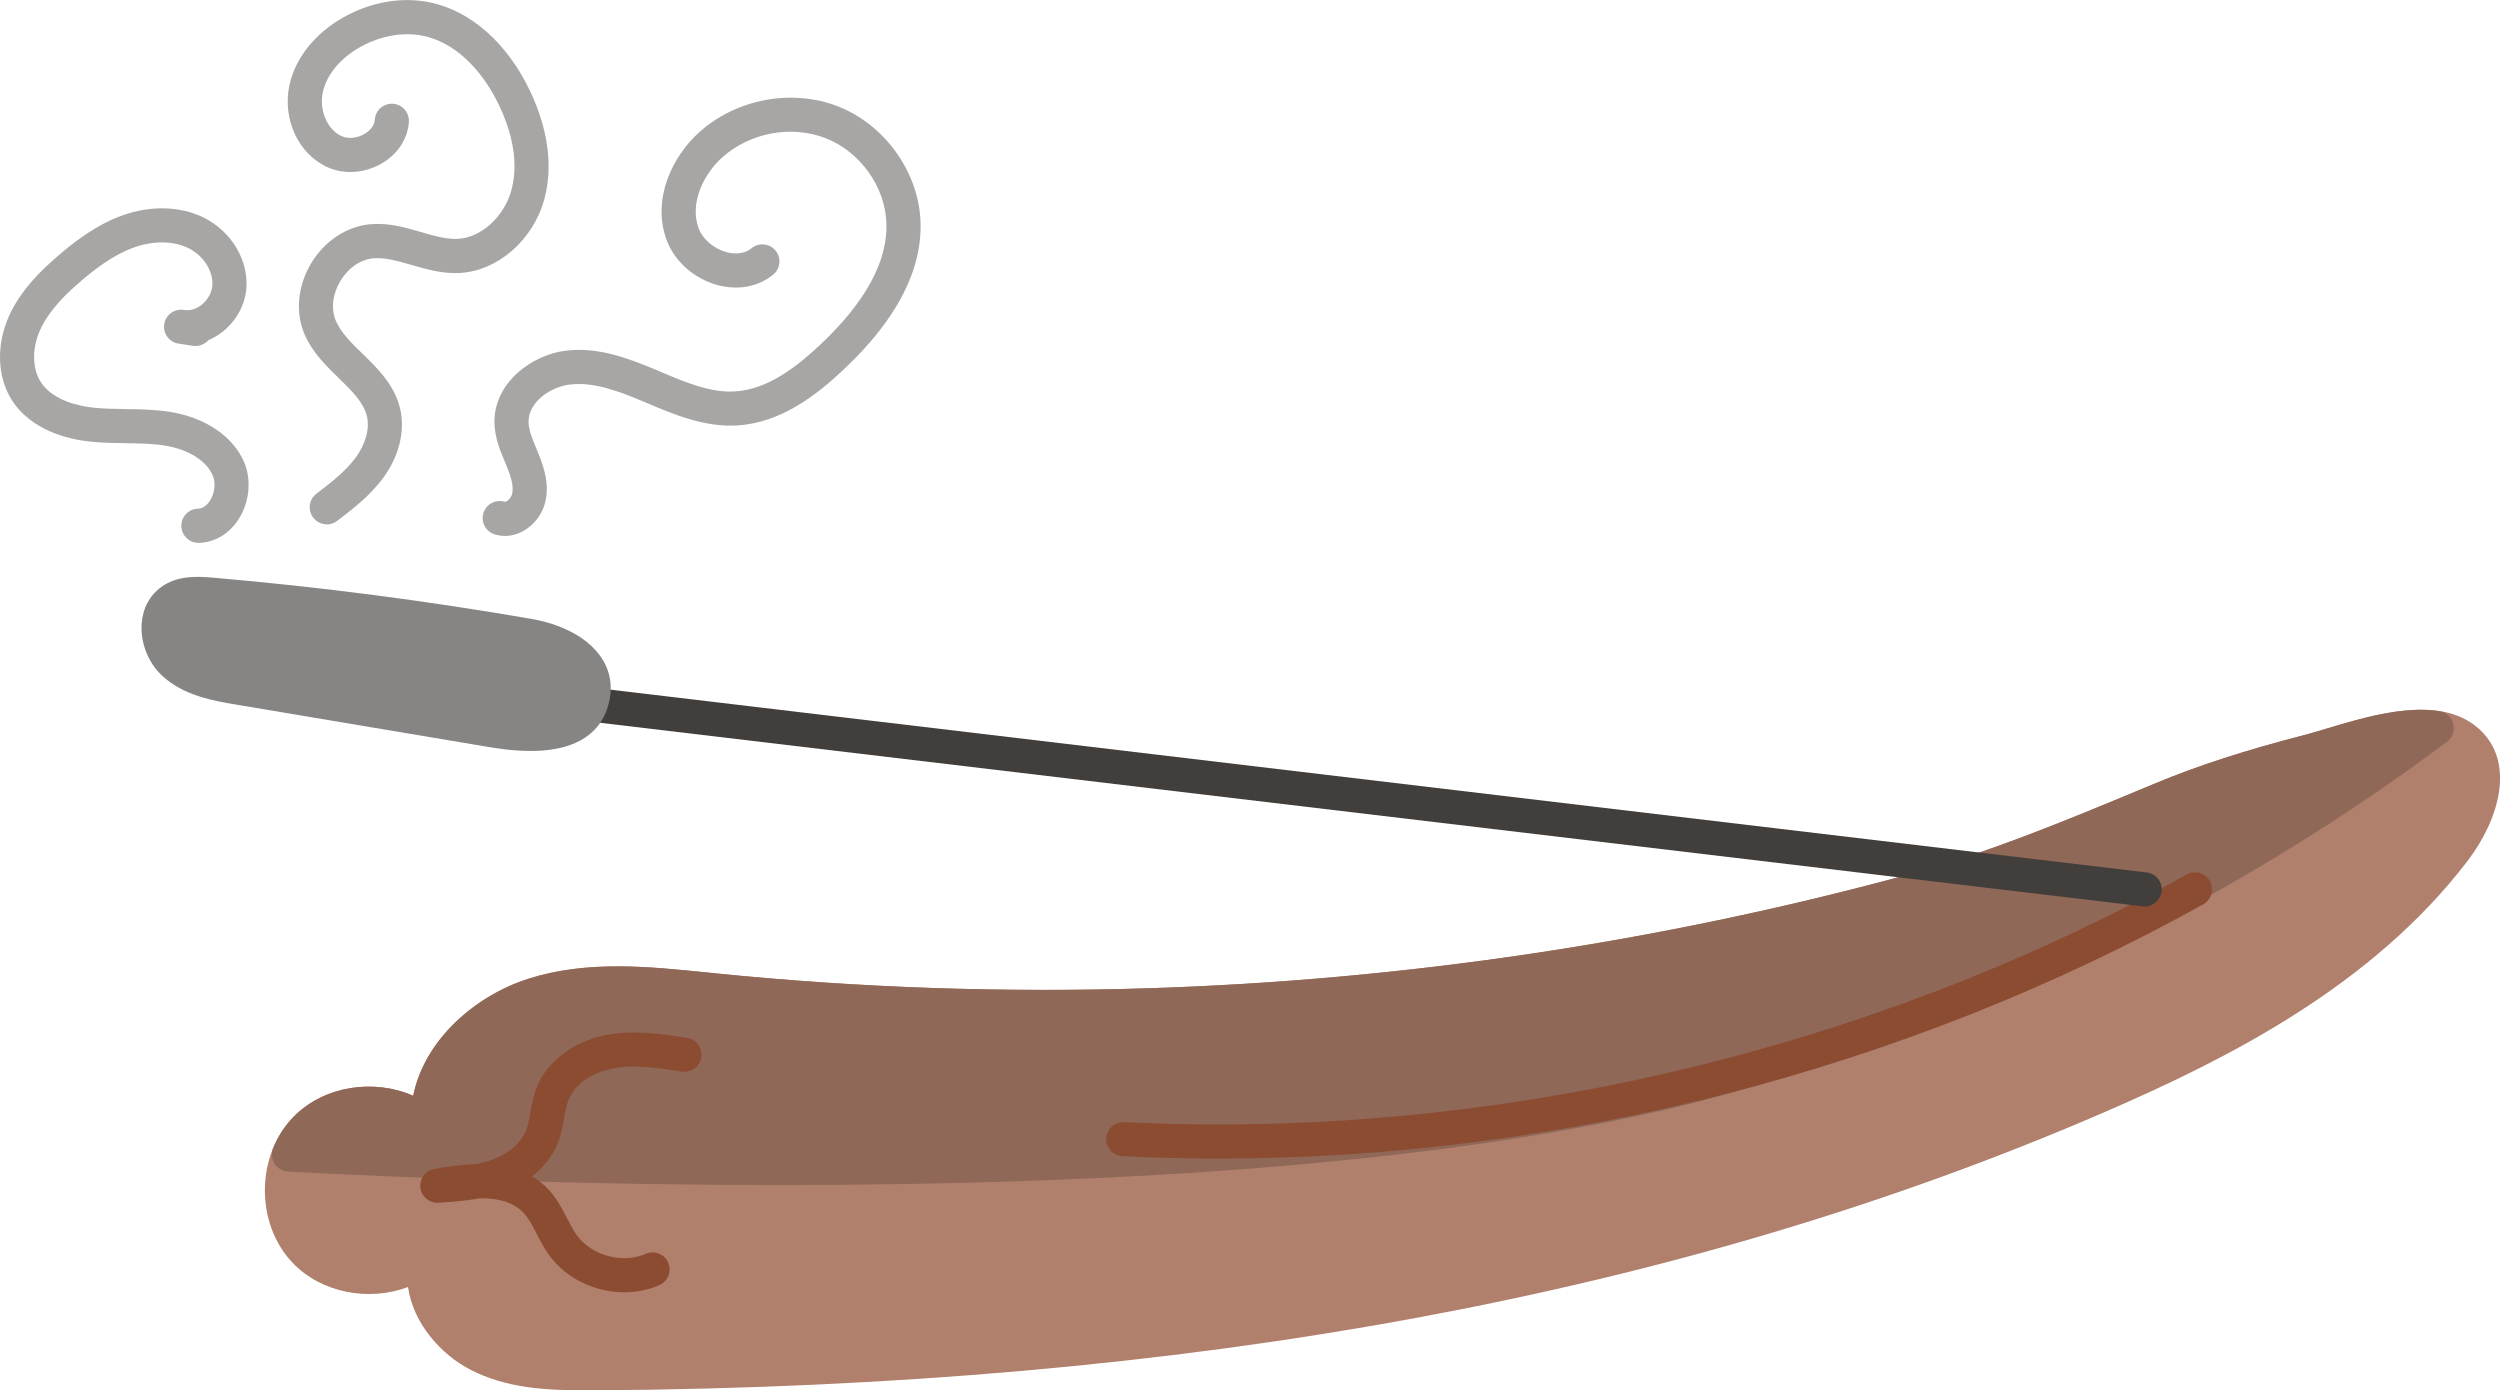 <?xml version="1.0" encoding="UTF-8"?> <svg xmlns="http://www.w3.org/2000/svg" id="_Слой_1" data-name="Слой 1" viewBox="0 0 931.17 517.87"><defs><style> .cls-1 { fill: #8f6858; } .cls-1, .cls-2, .cls-3, .cls-4, .cls-5, .cls-6 { stroke-width: 0px; } .cls-2 { fill: #8c4c32; } .cls-3 { fill: #b0806d; } .cls-4 { fill: #878584; } .cls-5 { fill: #413e3b; } .cls-6 { fill: #a8a6a5; } </style></defs><g><path class="cls-3" d="m923.03,271.21c-14.31-12.49-38.57-5.19-56.29.12-3.1.93-5.95,1.79-8.41,2.43-21.92,5.65-39.55,11.36-55.45,17.97l-4.31,1.79c-29.87,12.43-58.08,24.17-89.13,32.58-91.66,24.83-186.41,38.96-281.6,41.99-53.79,1.71-108.03-.16-161.19-5.54l-3.2-.33c-21.98-2.25-44.7-4.58-66.41,2.26-19.64,6.17-38.87,22.51-43.14,43.66-14.57-6.43-33.17-3.74-44.51,7.79-14.13,14.37-14.33,39.79-.44,54.39,10.81,11.36,28.57,14.52,43.02,9.06,1.9,13.37,12.08,25.11,23.45,30.9,13.14,6.69,27.4,7.6,43.2,7.6,1.27,0,2.54,0,3.83-.02,220.37-1.57,404.09-35.5,561.64-103.72,46.92-20.32,99.64-47.3,134.9-93.34,12.14-15.85,18.1-37.33,4.05-49.58Z"></path><path class="cls-1" d="m913.78,269.65c-.62-2.48-2.66-4.35-5.19-4.74-13.37-2.08-29.21,2.65-41.93,6.46-3.07.92-5.89,1.77-8.33,2.4h0c-21.92,5.65-39.55,11.36-55.45,17.97l-4.31,1.79c-29.87,12.43-58.08,24.17-89.13,32.58-91.66,24.83-186.41,38.96-281.6,41.99-53.77,1.71-108.02-.16-161.19-5.54l-3.2-.33c-21.98-2.25-44.7-4.58-66.41,2.26-19.64,6.17-38.87,22.51-43.14,43.66-14.57-6.44-33.18-3.75-44.51,7.79-3.2,3.25-5.77,7.17-7.63,11.65-.79,1.91-.61,4.08.49,5.83,1.1,1.75,2.98,2.85,5.04,2.96,49.39,2.61,113.94,5.02,183.36,5.02,121.19,0,257.18-7.38,353.05-34.01,121.95-33.88,212.9-90,267.72-131.11,2.04-1.54,2.97-4.14,2.35-6.63Z"></path><g><path class="cls-2" d="m823.14,328.18c-1.71-3.07-5.57-4.18-8.65-2.46-119.12,66.25-259.69,98.99-395.81,92.23-3.44-.14-6.49,2.52-6.67,6.03-.18,3.51,2.53,6.49,6.03,6.66,11.95.6,23.93.89,35.93.89,127.05,0,255.98-33.13,366.69-94.71,3.07-1.71,4.17-5.57,2.47-8.65Z"></path><path class="cls-2" d="m255.87,386.58c-9.13-1.43-19.49-3.03-29.76-1.14-12.3,2.27-22.35,9.79-26.23,19.63-1.24,3.15-1.79,6.22-2.32,9.2-.44,2.5-.87,4.87-1.66,6.85-1.88,4.68-6.56,8.67-12.83,10.94-1.77.64-3.62,1.14-5.51,1.54-6.16.1-11.83,1.1-15.77,1.79-3.33.58-5.62,3.67-5.21,7.02s3.39,5.78,6.74,5.58c4.88-.33,10.19-.68,15.51-1.68,6.37-.02,12.24,1.3,16.06,5.3,1.97,2.06,3.45,4.93,5.02,7.97,1.33,2.59,2.71,5.26,4.56,7.84,6.36,8.86,17.26,13.92,28.1,13.92,4.48,0,8.94-.86,13.06-2.69,3.21-1.42,4.67-5.17,3.25-8.38-1.42-3.22-5.18-4.67-8.38-3.25-8.65,3.81-20.18.67-25.7-7.02-1.3-1.82-2.41-3.97-3.59-6.25-1.82-3.53-3.89-7.54-7.12-10.93-1.81-1.9-3.81-3.44-5.92-4.66,4.36-3.39,7.67-7.6,9.56-12.29,1.29-3.2,1.87-6.48,2.39-9.37.44-2.47.86-4.81,1.63-6.77,2.73-6.92,10.42-10.63,16.72-11.79,8.14-1.49,16.96-.13,25.48,1.2,3.48.53,6.72-1.83,7.26-5.3.54-3.47-1.83-6.72-5.3-7.26Z"></path></g></g><g><path class="cls-5" d="m798.83,337.63c-.25,0-.5-.01-.76-.05l-577.69-68.74c-3.49-.41-5.98-3.58-5.56-7.06.41-3.49,3.58-6.02,7.06-5.56l577.69,68.74c3.49.41,5.98,3.58,5.56,7.06-.38,3.23-3.13,5.61-6.3,5.61Z"></path><path class="cls-4" d="m224.62,245.97c-6.6-11.18-21.68-14.58-26.14-15.35-39.23-6.82-79.25-12.01-118.97-15.45-6.56-.58-13.46-.77-19.36,3.41-4.36,3.09-6.99,7.96-7.39,13.73-.49,7.04,2.37,14.41,7.49,19.24,8.06,7.6,19.42,9.5,27.71,10.89l93.13,15.64c3.52.59,9.74,1.63,16.51,1.63,11.29,0,24.11-2.9,28.52-15.64,2.22-6.43,1.71-12.69-1.48-18.11Z"></path></g><g><path class="cls-6" d="m73.89,202.19c-3.43,0-6.26-2.74-6.35-6.19-.09-3.51,2.68-6.43,6.19-6.52,2.26-.06,3.76-1.89,4.46-2.98,1.79-2.79,2.23-6.65,1.06-9.37-2.38-5.55-9.02-9.72-17.77-11.15-4.75-.78-9.66-.84-14.86-.91-4.21-.06-8.57-.12-12.97-.58-13.24-1.39-23.56-6.78-29.05-15.18-5.67-8.68-6.13-20.82-1.21-31.69,4.43-9.78,12.24-17.23,18.56-22.63,5.92-5.06,13.97-11.32,23.71-14.79,10.45-3.72,21.39-3.45,30.02.75,10.6,5.16,17.19,16.31,16.02,27.13-.66,6.13-4.17,12.09-9.38,15.93-1.5,1.11-3.07,2-4.69,2.68-1.39,1.59-3.55,2.45-5.78,2.12l-4.3-.67c-.44-.05-.88-.12-1.32-.21-3.4-.66-5.65-3.92-5.05-7.33.6-3.41,3.83-5.69,7.23-5.19l.81.12c2.38.22,4.48-.97,5.54-1.75,2.36-1.74,4-4.45,4.29-7.07.59-5.49-3.17-11.52-8.95-14.33-5.58-2.72-12.94-2.79-20.19-.21-7.78,2.77-14.62,8.12-19.71,12.48-5.32,4.54-11.85,10.72-15.24,18.21-3.1,6.85-2.99,14.5.27,19.5,4.53,6.93,14.3,8.92,19.73,9.49,3.82.4,7.71.46,11.82.51,5.44.07,11.06.15,16.75,1.08,13.06,2.14,23.3,9.13,27.4,18.7,2.81,6.58,2.01,14.91-2.05,21.24-3.5,5.45-8.9,8.67-14.83,8.82-.06,0-.11,0-.17,0Z"></path><path class="cls-6" d="m121.72,195.3c-1.91,0-3.8-.86-5.06-2.5-2.13-2.79-1.6-6.78,1.19-8.91,5.36-4.09,10.9-8.33,14.68-13.52,3.67-5.03,5.22-10.76,4.13-15.33-1.24-5.21-5.71-9.56-10.44-14.16-4.78-4.65-9.72-9.46-12.65-16.05-3.65-8.2-2.8-18.16,2.26-26.66,5.06-8.49,13.42-13.98,22.37-14.67,6.74-.54,12.78,1.24,18.64,2.94,4.83,1.4,9.4,2.75,13.68,2.52,8.76-.43,17.36-8.32,20.01-18.33,3.07-11.6-.86-23.56-4.7-31.54-6.74-14.02-16.99-23.4-28.14-25.74-7.36-1.55-15.86-.07-23.31,4.05-7.55,4.18-12.7,10.36-14.14,16.95-1.47,6.74,1.73,14.1,7.13,16.41,2.5,1.07,5.88.68,8.61-1,1.03-.63,3.44-2.4,3.62-5.19.23-3.5,3.27-6.15,6.75-5.93,3.5.23,6.16,3.25,5.94,6.75-.4,6.13-3.91,11.68-9.65,15.21-6.23,3.82-13.99,4.54-20.27,1.85-11.09-4.74-17.34-17.98-14.55-30.8,2.22-10.17,9.66-19.42,20.41-25.37,10.23-5.66,21.62-7.57,32.07-5.36,15.04,3.16,28.53,15.07,36.99,32.68,4.76,9.91,9.59,24.94,5.53,40.3-4.07,15.39-17.39,27.07-31.67,27.78-6.42.31-12.23-1.37-17.86-3-5-1.45-9.7-2.79-14.11-2.48-4.83.38-9.48,3.56-12.43,8.51-2.95,4.95-3.54,10.55-1.57,14.99,1.94,4.36,5.8,8.12,9.9,12.11,5.56,5.41,11.85,11.53,13.94,20.34,1.96,8.26-.31,17.65-6.23,25.76-4.87,6.68-11.44,11.7-17.23,16.12-1.15.88-2.51,1.31-3.86,1.31Z"></path><path class="cls-6" d="m188.07,199.62c-1.28,0-2.56-.19-3.8-.57-3.36-1.03-5.24-4.59-4.21-7.94,1.03-3.36,4.57-5.25,7.94-4.22.11.05.39-.02.75-.23.92-.53,1.75-1.63,1.99-2.67.72-3.03-.55-6.79-2.04-10.4l-.61-1.48c-1.83-4.38-3.91-9.35-3.93-14.97-.07-14.64,14.01-25.2,27.1-26.59,11.89-1.29,23,2.93,34.27,7.71,9.42,4,18.96,8.1,28.16,7.53,12.53-.7,23.57-9.65,31.79-17.37,16.96-15.93,25.26-31.25,24.67-45.55-.55-13.49-9.86-26.4-22.64-31.4-12.72-4.97-28.21-2.09-38.55,7.2-6.63,5.97-12.22,16.72-8.79,26.21,1.5,4.15,5.55,7.69,10.33,9.01,2.14.58,6.21,1.19,9.44-1.44,2.73-2.22,6.73-1.81,8.95.91,2.22,2.72,1.81,6.73-.91,8.94-5.59,4.56-13.19,5.96-20.87,3.84-8.75-2.42-15.99-8.91-18.89-16.94-5.45-15.11,2.22-30.97,12.25-39.98,13.83-12.42,34.59-16.27,51.68-9.59,17.33,6.78,29.95,24.34,30.71,42.72.75,18.15-8.9,36.77-28.67,55.33-9.79,9.2-23.16,19.87-39.79,20.8-12.16.66-23.57-4.16-33.64-8.44-10.24-4.35-19.26-7.78-28.16-6.85-7.62.81-15.76,6.58-15.73,13.89.01,3.11,1.44,6.52,2.95,10.13l.64,1.55c2.19,5.32,4.22,11.64,2.65,18.19-1.06,4.46-4.07,8.48-8.05,10.75-2.22,1.27-4.62,1.92-7,1.92Z"></path></g></svg> 